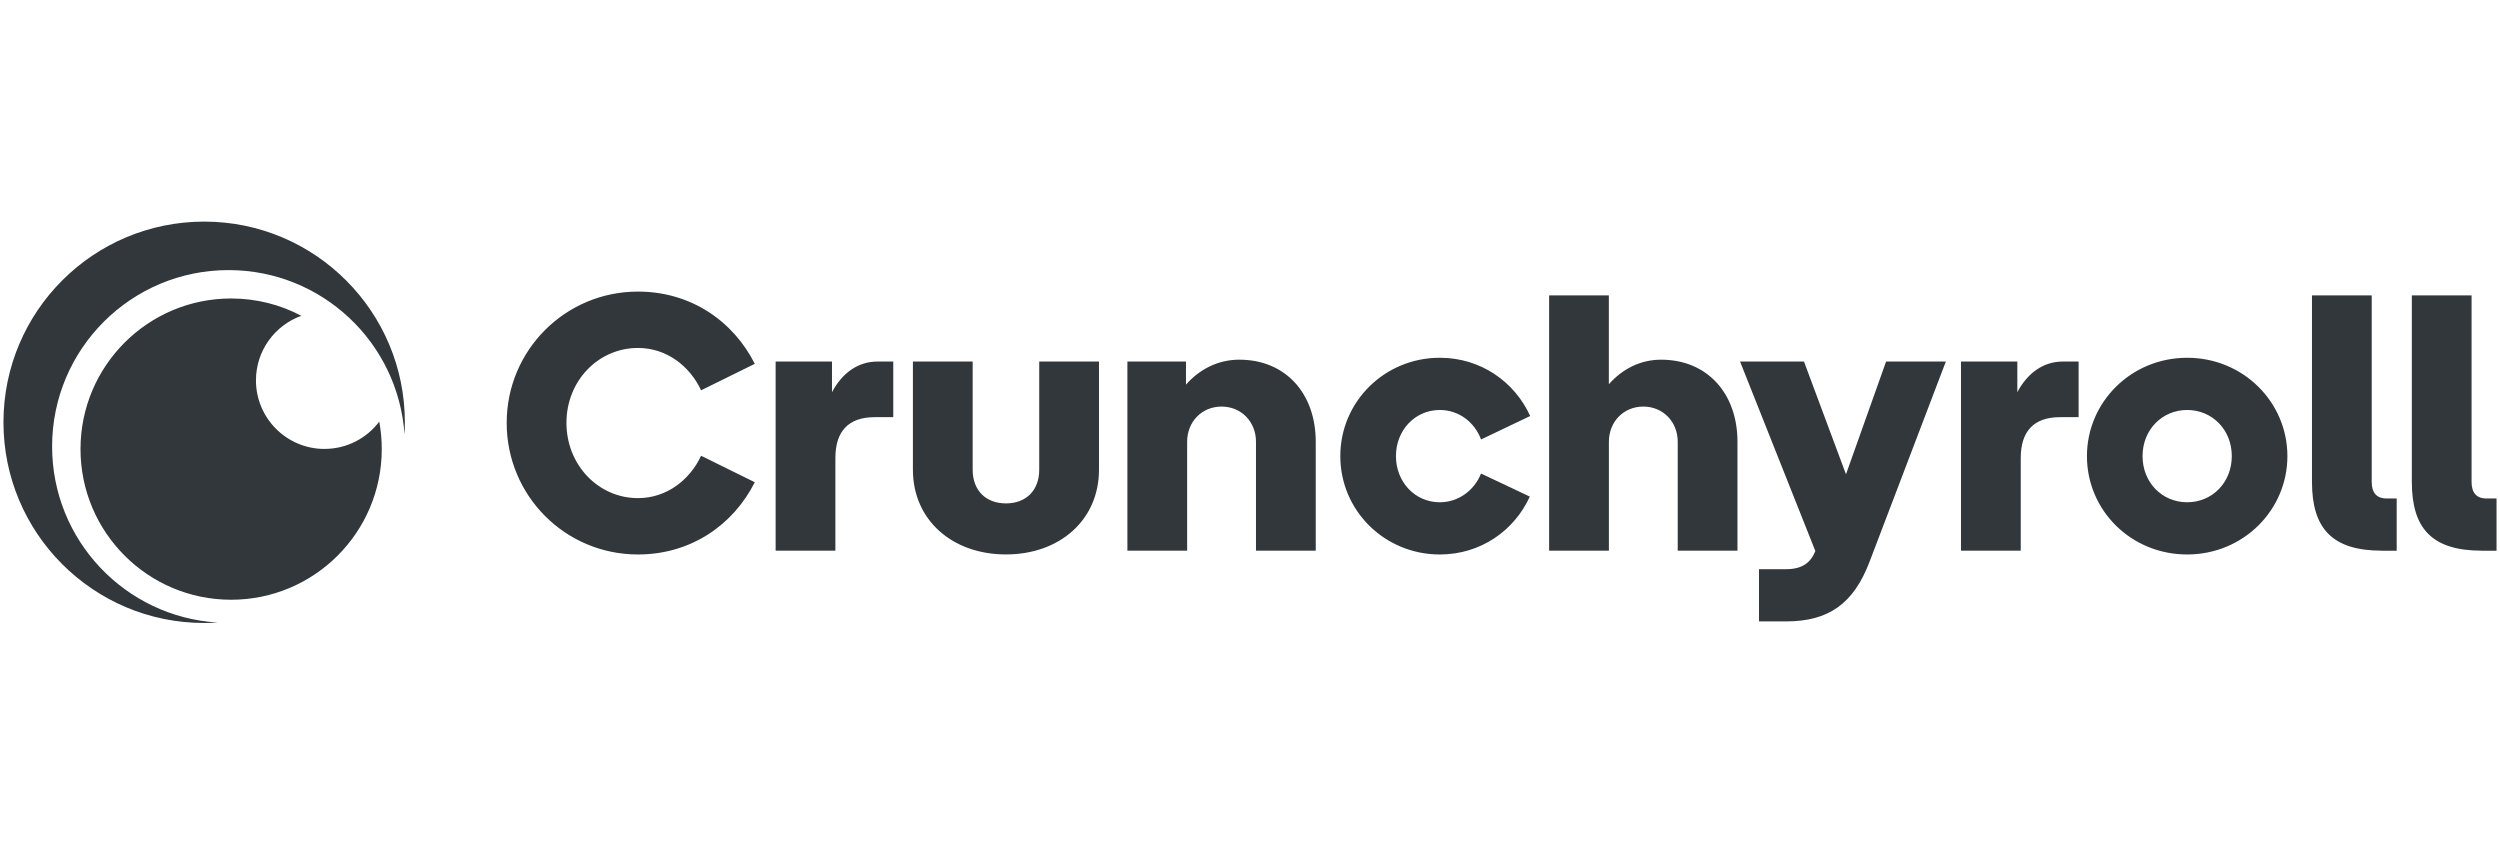 <svg width="148" height="50" viewBox="0 0 148 50" fill="none" xmlns="http://www.w3.org/2000/svg">
<g clip-path="url(#clip0_10142_8362)">
<path d="M29.996 25.032C29.996 20.733 33.467 17.262 37.766 17.262C40.901 17.262 43.408 19.008 44.684 21.539L41.505 23.106C40.834 21.673 39.468 20.599 37.766 20.599C35.437 20.599 33.534 22.525 33.534 25.032C33.534 27.54 35.437 29.489 37.766 29.489C39.468 29.489 40.834 28.414 41.505 26.981L44.684 28.548C43.408 31.079 40.901 32.825 37.766 32.825C33.467 32.825 29.996 29.354 29.996 25.032ZM45.917 21.404H49.254V23.218C49.858 22.076 50.798 21.404 51.941 21.404H52.881V24.696H51.784C50.194 24.696 49.455 25.569 49.455 27.115V32.6H45.917V21.404ZM54.044 27.808V21.404H57.582V27.808C57.582 29.04 58.366 29.801 59.552 29.801C60.738 29.801 61.522 29.04 61.522 27.808V21.404H65.06V27.808C65.06 30.786 62.731 32.823 59.552 32.823C56.373 32.823 54.044 30.786 54.044 27.808ZM66.74 21.404H70.21V22.77C70.995 21.875 72.091 21.293 73.368 21.293C76.1 21.293 77.892 23.286 77.892 26.152V32.6H74.354V26.152C74.354 24.965 73.481 24.069 72.317 24.069C71.152 24.069 70.279 24.965 70.279 26.152V32.6H66.742V21.404H66.74ZM87.676 28.033L90.565 29.398C89.647 31.413 87.654 32.825 85.236 32.825C81.967 32.825 79.346 30.227 79.346 27.002C79.346 23.778 81.967 21.18 85.236 21.18C87.676 21.18 89.669 22.613 90.588 24.628L87.678 26.017C87.297 24.986 86.356 24.271 85.237 24.271C83.76 24.271 82.64 25.479 82.64 27.002C82.64 28.526 83.76 29.734 85.237 29.734C86.335 29.734 87.275 29.04 87.678 28.033H87.676ZM91.706 17.487H95.244V22.749C96.029 21.853 97.103 21.293 98.335 21.293C101.066 21.293 102.858 23.286 102.858 26.152V32.6H99.321V26.152C99.321 24.965 98.448 24.069 97.283 24.069C96.119 24.069 95.246 24.965 95.246 26.152V32.6H91.708V17.487H91.706ZM109.283 28.077L111.656 21.404H115.194L110.671 33.272C109.731 35.735 108.252 36.787 105.744 36.787H104.133V33.696H105.744C106.707 33.696 107.2 33.293 107.469 32.622L103.012 21.404H106.796L109.282 28.077H109.283ZM116.09 21.404H119.426V23.218C120.031 22.076 120.971 21.404 122.114 21.404H123.054V24.696H121.957C120.366 24.696 119.628 25.569 119.628 27.115V32.6H116.09V21.404ZM123.547 27.002C123.547 23.8 126.167 21.18 129.481 21.18C132.794 21.18 135.414 23.8 135.414 27.002C135.414 30.204 132.794 32.825 129.481 32.825C126.167 32.825 123.547 30.227 123.547 27.002ZM126.839 27.002C126.839 28.57 128.003 29.734 129.481 29.734C130.958 29.734 132.122 28.57 132.122 27.002C132.122 25.435 130.958 24.271 129.481 24.271C128.003 24.271 126.839 25.435 126.839 27.002ZM141.011 32.6C138.078 32.6 136.869 31.302 136.869 28.526V17.487H140.406V28.526C140.406 29.153 140.675 29.511 141.302 29.511H141.884V32.602H141.011V32.6ZM146.922 32.6C143.989 32.6 142.78 31.302 142.78 28.526V17.487H146.317V28.526C146.317 29.153 146.586 29.511 147.213 29.511H147.795V32.602H146.922V32.6ZM3.085 26.422C3.091 20.655 7.772 15.983 13.54 15.99C19.061 15.996 23.577 20.286 23.946 25.711C23.96 25.479 23.968 25.246 23.968 25.012C23.974 18.45 18.661 13.125 12.099 13.119C5.536 13.113 0.212 18.427 0.205 24.988C0.199 31.55 5.513 36.875 12.074 36.881C12.346 36.881 12.615 36.872 12.882 36.855C7.41 36.521 3.079 31.976 3.085 26.422ZM19.208 26.577C16.966 26.575 15.15 24.754 15.153 22.512C15.154 20.754 16.274 19.259 17.839 18.695C16.601 18.042 15.191 17.671 13.692 17.67C8.767 17.665 4.77 21.653 4.766 26.578C4.761 31.503 8.749 35.5 13.674 35.505C18.599 35.509 22.596 31.521 22.6 26.595C22.6 26.036 22.55 25.491 22.452 24.96C21.711 25.942 20.534 26.577 19.208 26.575V26.577Z" fill="#32373B"/>
</g>
<defs>
<clipPath id="clip0_10142_8362">
<rect width="148" height="50" fill="white"/>
</clipPath>
</defs>
</svg>
